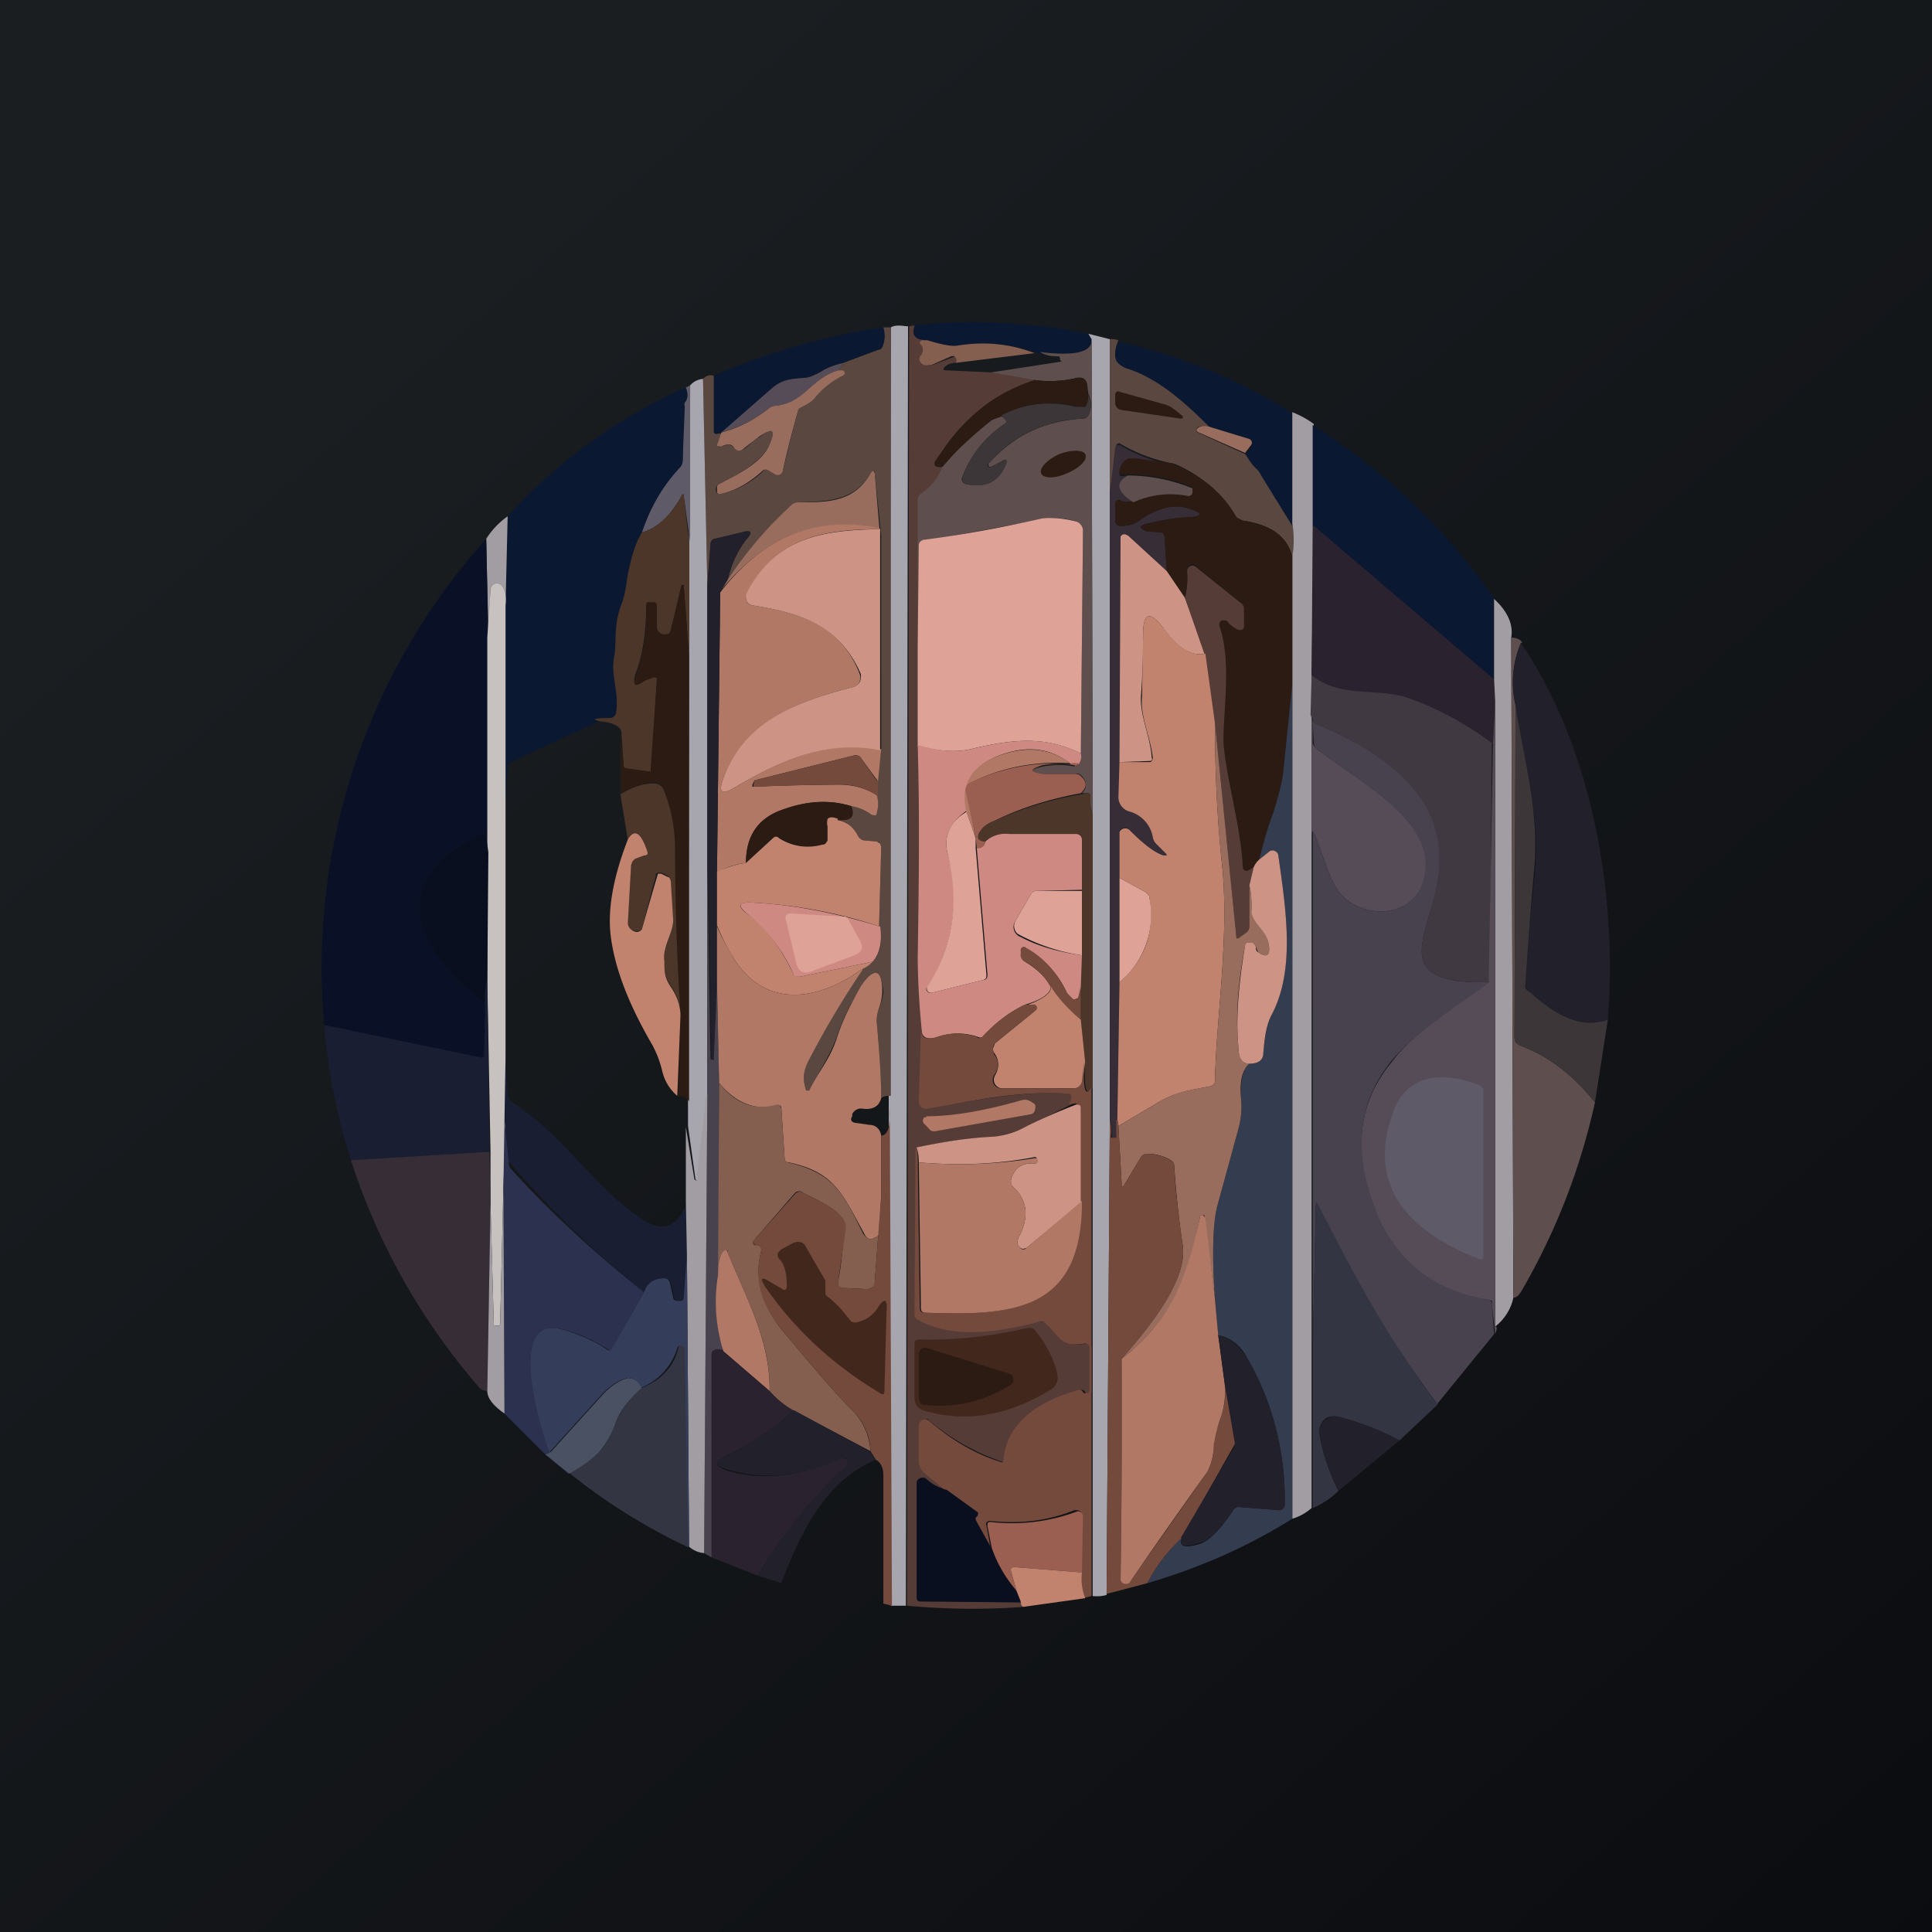 <!-- by TradingView --><svg width="18" height="18" viewBox="0 0 18 18" xmlns="http://www.w3.org/2000/svg"><path fill="url(#a)" d="M0 0h18v18H0z"/><path d="m10.14 3.11.03.05c0 .12-.15.16-.48.12.04.02.02.02-.05 0-.24-.08-.47-.1-.72-.06a.66.66 0 0 1-.28-.05c-.05 0-.09 0-.11-.03a.07.07 0 0 1-.02-.06v-.05a5.4 5.4 0 0 1 1.63.08Z" fill="#0B1832"/><path d="m8.46 3.04-.02 11.92H8.3l-.02-4.64v-.11l.02-7.16c.03-.02.08-.02.15-.01Z" fill="#A7A5AE"/><path d="m8.52 3.03-.01.05c0 .02 0 .04.02.06.02.02.06.03.11.03H8.6c-.02.01-.03.03-.01.05.02.03.02.06 0 .1a.05.05 0 0 0 0 .05c0 .02.02.02.03.03.02.01.04 0 .07 0a25.26 25.26 0 0 1 .21-.08.04.04 0 0 1 .02.03v.03c-.07 0-.1.02-.12.04-.02.02-.01.03.01.03l.43.02.41.07a1.63 1.63 0 0 0-.93.76c0 .03 0 .05.03.05h.03c-.03.1-.1.18-.19.25a.07.07 0 0 0-.03.06v2.29c.02.66.01 1.33 0 2 0 .11.01.34.04.66l-.02.65a.07.07 0 0 0 .04.06h.03c.44-.06.82-.16 1.32-.13.02 0 .04.01.03.04a.2.2 0 0 1-.02.06l-.4.2c-.1.05-.2.08-.3.1-.25.01-.49.05-.73.1v1.55c0 .03 0 .05.03.06.33.18.74.1 1.1.01l.07.01c.14.12.14.23.36.2.04 0 .06 0 .06.04v.4a.03.03 0 0 1-.03.03h-.02l-.01-.02c-.01-.02-.02-.02-.04-.02-.33.09-.67.28-.7.65 0 .02-.01.03-.03.02a2.08 2.08 0 0 1-.7-.4l-.03.01a.06.06 0 0 0-.03.06v.31c0 .05.02.1.06.13l.19.15a.43.43 0 0 1-.2-.1.05.05 0 0 0-.05-.01.05.05 0 0 0-.03.04v1.07c0 .03.01.04.03.04h.94c0 .03.01.05.03.05a6.52 6.52 0 0 1-1.1-.01l.02-11.92.06-.01Z" fill="#563C36"/><path d="M8.23 3.05c.02.06.02.11 0 .16 0 .03-.02.04-.05.05l-.32.12a.67.67 0 0 0-.19.07.63.63 0 0 1-.18.07c-.11.01-.19.01-.29.1l-.48.41-.03.01c-.02.01-.04 0-.04-.02V3.5a6.17 6.17 0 0 1 1.58-.45Z" fill="#0B1832"/><path d="M8.3 3.05v7.16c-.04 0-.06 0-.09.02 0-.23-.02-.46-.04-.69 0-.05 0-.1.02-.15a.5.5 0 0 0 .04-.15c-.02-.22-.09-.23-.2-.05-.1.14-.17.29-.23.46-.07.2-.18.34-.25.5l-.01.01h-.01a.02.02 0 0 1-.02 0c-.03-.1-.03-.17.02-.27.15-.29.32-.58.5-.86a.25.25 0 0 0 .1-.07c.07-.08.1-.19.06-.33l.02-.74-.01-.03a.05.05 0 0 0-.03-.02l-.12-.01a.08.08 0 0 1-.06-.05.27.27 0 0 0-.18-.14c.11 0 .16-.04.12-.13.07.01.13.04.2.08.02.01.03 0 .04-.02a.3.3 0 0 0 0-.15.34.34 0 0 0 0-.13l.04-.3v-2l-.06-.58c0-.03-.02-.03-.04 0-.15.26-.4.26-.67.27a.1.1 0 0 0-.06.03c-.23.2-.43.43-.6.69.04-.16.1-.28.17-.37.07-.07.05-.1-.04-.07l-.25.06c-.02 0-.04.02-.04.05l-.03.38-.04-1.92c.03-.03.06-.04.1-.03v.52c0 .02.02.03.04.02h.03l-.03.08c-.02.04 0 .05.03.04l.07-.02.06.03c.02.04.05.04.1 0 .06-.05.1-.09.13-.1.12-.1.15-.07.09.07-.08.17-.28.27-.47.37a.05.05 0 0 0-.03.05v.02c.01.02.03.03.05.02.14-.03.27-.1.38-.2.02-.03.04-.03.07-.01l.05.03a.05.05 0 0 0 .07-.02l.04-.16a9.65 9.65 0 0 1 .11-.43l.09-.05a.2.2 0 0 0 .06-.05.79.79 0 0 1 .27-.22v-.01a.03.03 0 0 0 0-.02l-.05-.01.05-.07.32-.12c.03 0 .04-.02.05-.05a.26.26 0 0 0 0-.16h.08Z" fill="#5A4840"/><path d="M10.34 3.16v7.27l-.03 4.43a.35.35 0 0 1-.13.01V7.58l-.01-4.42-.03-.05.2.05Z" fill="#A7A5AE"/><path d="M10.18 7.58a.26.26 0 0 1-.02-.14c0-.03 0-.04-.02-.05h-.06c.05-.05.05-.1 0-.16a.08.08 0 0 0-.08-.02h-.28c-.13-.02-.13-.04 0-.07a.84.84 0 0 1 .29 0l.04-.03c.02-.02.03-.05.02-.1l.02-2.07a.09.09 0 0 0-.06-.08.62.62 0 0 0-.32-.02l-1.1.2c-.03 0-.05.01-.05.04l-.01.94V4.66a.07.07 0 0 1 .03-.06c.1-.07.16-.15.2-.25.13-.15.27-.3.44-.42.03-.03.07-.03.1-.06l.04.03c.02.02.02.04 0 .05a1.02 1.02 0 0 0-.4.51.05.05 0 0 0 .04.05c.18.04.3-.02.37-.18.02-.05 0-.06-.04-.03l-.1.05a.02.02 0 0 1-.02-.03c.24-.27.53-.4.88-.42.02 0 .04-.01.05-.03a.22.22 0 0 0 0-.2l-.01-.08c-.01-.06-.04-.08-.1-.07-.12.03-.26.04-.39.02l-.41-.07.65-.1c.01 0 .02 0 0-.01l-.01-.04h-.02c-.06 0-.11-.01-.16-.04.33.04.49 0 .48-.12l.01 4.42Z" fill="#5E4F4E"/><path d="M10.42 3.17c-.03.07-.04.13-.02.18.01.03.05.06.12.08.3.1.53.32.76.55-.05-.02-.1-.01-.12 0-.02.02-.02.04 0 .05l.44.2.1.13c.02.02.04.03.05.06l.29.47c.02.07.02.17 0 .3-.05-.2-.2-.3-.46-.34a.07.07 0 0 1-.06-.03 1.23 1.23 0 0 0-.58-.5 1.53 1.53 0 0 1-.51-.19.03.03 0 0 0-.03.02v.01l-.06.43V3.16a.2.2 0 0 1 .08.01Z" fill="#5A4840"/><path d="M8.64 3.17c.13.04.23.06.28.05.25-.04.48-.02.72.07l-.73.09v-.03a.04.04 0 0 0-.02-.03.04.04 0 0 0-.03 0l-.18.08c-.03 0-.05.01-.07 0a.06.06 0 0 1-.03-.02.05.05 0 0 1 0-.07.08.08 0 0 0 0-.1c-.02-.01-.01-.03.01-.04h.05Z" fill="#845E4F"/><path d="M12.04 3.84V4.9l-.29-.47a.22.22 0 0 0-.04-.06.35.35 0 0 1-.1-.14.23.23 0 0 0 .05-.08c0-.02 0-.04-.02-.05l-.36-.11c-.23-.23-.47-.45-.76-.55-.07-.02-.1-.05-.12-.08-.02-.05-.01-.1.02-.18.6.14 1.13.36 1.62.67Z" fill="#0B1832"/><path d="m7.86 3.38-.05.07c-.26.08-.3.3-.58.33a.11.11 0 0 0-.06.02c-.14.11-.3.19-.45.23l.48-.42c.1-.08.18-.08.3-.09.03 0 .09-.02.17-.07a.67.67 0 0 1 .2-.07Z" fill="#564C57"/><path d="M7.8 3.45h.05a.03.03 0 0 1 .02.03.03.03 0 0 1-.02.02.79.79 0 0 0-.26.21.2.2 0 0 1-.06.05l-.09.05a9.65 9.65 0 0 0-.15.59.05.05 0 0 1-.07.02l-.05-.03c-.03-.02-.05-.02-.07 0-.11.1-.24.18-.38.21-.02.01-.04 0-.04-.02v-.02c0-.03 0-.04.02-.05.19-.1.4-.2.47-.37.06-.14.03-.16-.1-.07l-.13.1c-.04.04-.07.04-.1 0a.07.07 0 0 0-.05-.03.2.2 0 0 0-.07.02c-.04 0-.05 0-.03-.04l.03-.09c.16-.04.31-.12.45-.23a.11.11 0 0 1 .06-.02c.27-.03.32-.25.58-.33Z" fill="#996D5D"/><path d="M10.14 3.68c0 .05 0 .09-.03.1-.02.02-.05.02-.1 0a.97.97 0 0 0-.68.1c-.04.02-.08.02-.11.05-.16.13-.31.27-.45.42h-.03c-.03 0-.04-.02-.03-.05l.02-.03c.24-.34.46-.58.91-.73.13.02.27.01.4-.02.05 0 .08.01.09.07v.09Z" fill="#2C1B12"/><path d="m6.55 3.53.04 1.92v4.76l-.08.78H6.5V11l-.02-.01-.07-.5v-.23l.01-4.14V5.05l.01-1.46a.18.18 0 0 1 .12-.06Z" fill="#A7A5AE"/><path d="M6.43 3.6v1.45l-.06-.43c0-.02-.01-.02-.02 0-.1.18-.22.3-.37.34.08-.24.2-.44.35-.6a.1.1 0 0 0 .03-.06l.01-.5c0-.03 0-.04.02-.06.02-.04.02-.08 0-.13l.04-.02Z" fill="#5E5A68"/><path d="M6.38 3.61c.03.05.03.1 0 .13a.1.1 0 0 0 0 .05l-.02.5a.1.1 0 0 1-.03.07c-.15.16-.27.36-.35.6-.07.12-.11.27-.14.45a.92.92 0 0 1-.05.23c-.08.2-.04.35-.07.49-.03.16.05.32.02.51a.06.06 0 0 1-.06.05c-.14 0-.18.01-.1.03l-.82.38a.06.06 0 0 0-.03.05l-.02.32V5.64l.02-.83c.45-.5 1-.9 1.65-1.2Z" fill="#0B1832"/><path d="M10.86 3.77c.06.02.1.06.15.1a.01.01 0 0 1-.01.03l-.55-.08a.07.07 0 0 1-.05-.03.08.08 0 0 1-.01-.05v-.07c.01-.02.02-.03.04-.02l.43.12Z" fill="#2C1B12"/><path d="M9.33 3.87a.97.97 0 0 1 .69-.08h.09c.02-.02.03-.06.03-.11.03.07.03.13 0 .19a.06.06 0 0 1-.05.03 1.2 1.2 0 0 0-.89.43.02.02 0 0 0 .03.02l.1-.05c.05-.03.06-.02.04.03-.06.16-.19.22-.37.18a.05.05 0 0 1-.03-.07c.07-.2.2-.36.39-.49.02-.01.02-.03 0-.05l-.03-.03Z" fill="#3C3639"/><path d="M12.04 3.84c.1.04.16.08.2.11v.94l-.02 1.4v7.76a.48.48 0 0 1-.18.1V5.18a.86.86 0 0 0 0-.3V3.85Z" fill="#A19DA2"/><path d="M13.92 5.58v.75L12.23 4.9v-.94c.7.44 1.25.98 1.7 1.63Z" fill="#0B1832"/><path d="m11.28 3.98.36.11c.02.01.03.03.02.05l-.06.08-.43-.19c-.03-.01-.03-.03 0-.05.02-.01.06-.02.11 0Z" fill="#996D5D"/><path d="m10.94 4.33-.36-.05a.13.13 0 0 0-.11.04.14.14 0 0 0-.04.1c0 .02.02.02.08.01-.12.06-.1.14.05.25a.17.17 0 0 1-.12 0c-.03-.02-.05-.01-.05.03v.14a.05.05 0 0 0 .06.05c.07 0 .12-.02.15-.04.18-.13.34-.17.48-.12.13.04.13.07 0 .08-.1 0-.23.02-.4.06-.07.02-.07.04 0 .07l.13.01.03.01.01.03.02.32-.36-.33a.04.04 0 0 0-.07.03V7.1l-.01.33a.14.14 0 0 0 .1.13.3.3 0 0 1 .21.24c0 .03.01.04.03.06l.09.09c.02.02.01.02-.02.02-.1-.03-.23-.15-.31-.23a.06.06 0 0 0-.1 0v1.41l-.02 1.28-.01.16c0 .02-.01.02-.02.02h-.02v-.02c0-.05 0-.1-.02-.16V4.6l.05-.43a.03.03 0 0 1 .02-.02.03.03 0 0 1 .03 0c.15.09.32.15.5.19Z" fill="#362D37"/><path d="M9.94 4.41c.12-.05.2-.13.17-.18-.02-.04-.13-.04-.24 0-.11.05-.19.13-.17.18.02.05.13.05.24 0ZM10.94 4.33c.26.1.46.27.58.49l.06.03c.26.04.41.15.46.33v1.19l-.08.78c-.01.13-.05.27-.1.43a4 4 0 0 0-.13.43.2.2 0 0 0-.05.07.14.14 0 0 1-.05.04.03.03 0 0 1-.05-.03c-.02-.4-.15-.81-.18-1.17-.01-.26.07-.76-.04-1.09 0-.02 0-.03.02-.05h.03c.02 0 .03.01.05.03.04.04.07.06.09.06.02 0 .04 0 .04-.04v-.15a.09.09 0 0 0-.04-.07l-.4-.33a.05.05 0 0 0-.09.04c0 .08 0 .16-.02.25l-.17-.25-.02-.32a.04.04 0 0 0-.04-.04l-.12-.01c-.08-.03-.08-.05 0-.07.16-.04.29-.06.38-.06.14-.01.14-.04.01-.08-.14-.05-.3-.01-.48.12a.34.34 0 0 1-.15.04.05.05 0 0 1-.05-.03l-.01-.02V4.7c0-.04.02-.05.05-.04.04.02.08.02.12 0a.82.82 0 0 1 .52-.05.04.04 0 0 0 .03-.02v-.05l-.02-.01a1.6 1.6 0 0 0-.66-.11.14.14 0 0 1 .09-.15h.06l.36.05Z" fill="#2C1B12"/><path d="M8.2 5v-.07c-.59-.13-1.08.07-1.5.59l.08-.12c.17-.26.37-.49.6-.7a.1.1 0 0 1 .06-.02c.27 0 .52 0 .67-.27.02-.03.03-.03.04 0L8.2 5Z" fill="#996D5D"/><path d="M10.56 4.68c-.16-.1-.17-.19-.05-.25a1.6 1.6 0 0 1 .6.12v.04a.04.04 0 0 1-.05.03.82.82 0 0 0-.5.06Z" fill="#5E4F4E"/><path d="M6.42 5.05v1.07l-.05-.67h-.02l-.1.42c0 .03-.02.04-.05.04h-.03c-.04-.02-.05-.04-.05-.07v-.2c0-.01-.01-.02-.03-.02h-.04c-.02 0-.03 0-.03.03 0 .23-.03.45-.1.63-.03.1 0 .13.09.06l.08-.03c.02 0 .03 0 .03.02l-.05.85-.01.01-.22-.03c-.02 0-.03-.01-.03-.03l-.02-.3c0-.06-.08-.1-.2-.11-.09-.02-.05-.03.1-.03a.06.06 0 0 0 .05-.05c.03-.19-.05-.35-.02-.51.03-.14-.01-.29.07-.5a.92.92 0 0 0 .05-.22c.03-.18.07-.33.14-.45.15-.04.27-.16.37-.34 0-.02.02-.02.02 0l.05.43Z" fill="#4B3629"/><path d="m4.73 4.8-.02.84c0-.1-.01-.16-.04-.19a.06.06 0 0 0-.1.04l-.02.45-.02-.92a.75.75 0 0 1 .2-.21Z" fill="#A19DA2"/><path d="M10.07 7.02c-.34-.17-.65-.13-1.03-.04-.13.03-.29.02-.49-.03v-.93l.01-.94c0-.03.02-.04.04-.05.39-.05.76-.12 1.11-.2.1-.01.21 0 .32.03a.09.09 0 0 1 .06.08l-.02 2.08Z" fill="#DEA297"/><path d="M8.2 4.93c-.57 0-1 .1-1.24.61a.07.07 0 0 0 0 .07.07.07 0 0 0 .05.03c.44.07.82.18 1 .64a.1.1 0 0 1-.02.1.09.09 0 0 1-.04.02c-.53.14-1 .31-1.21.85-.05.13-.02.16.1.09.42-.25.85-.45 1.37-.36l-.03.3-.16-.22a.06.06 0 0 0-.07-.02l-.92.23-.02.04v.02a22.15 22.15 0 0 1 .8-.02c.15 0 .27.04.36.1a.3.3 0 0 1 0 .16c0 .03-.02.03-.05.02a.45.45 0 0 0-.19-.08c-.2-.06-.4-.05-.63.03-.24.08-.35.25-.35.5a.66.66 0 0 0-.27.09l.03-2.61c.4-.52.9-.72 1.48-.6Z" fill="#B17865"/><path d="m12.23 4.89 1.69 1.44.01.2-.02.4c-.28-.21-.56-.35-.83-.43-.31-.09-.59 0-.86-.21l.01-1.4Z" fill="#2A222E"/><path d="M8.2 4.93v2.06c-.5-.1-.94.1-1.36.35-.12.07-.15.04-.1-.09.2-.54.68-.71 1.21-.85a.09.09 0 0 0 .07-.09.1.1 0 0 0 0-.03c-.2-.46-.57-.57-1.01-.64a.07.07 0 0 1-.06-.07v-.03c.26-.52.68-.6 1.24-.61Z" fill="#CD9486"/><path d="m6.78 5.4-.07.12-.03 2.6v1.04l-.02.71-.01.01h-.02v-.01l-.04-1.75V5.45l.03-.38c0-.03.02-.04.04-.05l.25-.06c.1-.02.1 0 .04.07a.95.95 0 0 0-.17.37Z" fill="#21202B"/><path d="m10.87 5.32.17.25.19.52c-.18.04-.32-.14-.4-.25-.12-.15-.18-.13-.18.07 0 .12 0 .31-.02.58-.01.18.09.38.1.57.01.02 0 .03-.02.03l-.28.01.01-2.08V5a.04.04 0 0 1 .05-.02l.02.01.36.33Z" fill="#CD9486"/><path d="m4.53 5.02.02.92v2l-.02-.14c0-.03-.02-.04-.04-.03-.92.41-.63 1.09.03 1.58v.48c-.01.02-.02.03-.05.03l-1.45-.31a5.98 5.98 0 0 1 1.51-4.53Z" fill="#0A1127"/><path d="m11.68 8.08-.04.17v.37a.09.09 0 0 1-.03.07l-.07.05h-.01a.02.02 0 0 1-.01 0l-.2-2-.1-.65-.18-.52a.75.75 0 0 0 .02-.25.05.05 0 0 1 .08-.04l.41.33c.03.02.04.04.04.07v.15c0 .03-.01.04-.04.04-.02 0-.05-.02-.1-.06-.01-.02-.02-.03-.04-.03h-.03c-.02.02-.02.03-.02.05.12.33.03.83.04 1.1.03.35.16.76.18 1.16a.03.03 0 0 0 .02.02.03.03 0 0 0 .03 0l.05-.03Z" fill="#563C36"/><path d="M4.71 5.64v4.8l-.02.63-.03 1.26c0 .01 0 .02-.02.02h-.02c-.02 0-.02 0-.02-.02l-.03-1.1v-.5l-.03-1.6V5.94l.03-.45a.06.06 0 0 1 .1-.04c.03.03.05.1.04.19Z" fill="#C7C1C0"/><path d="M6.42 6.12v4.14c-.03-.04-.07-.05-.1-.05l.02-.75c-.03-.5-.05-1-.05-1.5 0-.24-.03-.41-.11-.61a.1.1 0 0 0-.1-.06c-.1.01-.2.05-.3.1v-.56l.03.3c0 .02.01.03.03.03l.22.03.06-.86c0-.02 0-.03-.03-.02a.32.32 0 0 0-.08.03c-.1.07-.12.05-.08-.06.06-.18.1-.4.09-.63 0-.03 0-.04.03-.04h.04c.02 0 .03.02.03.03v.2c0 .03.01.05.05.07h.03c.03 0 .04-.01.05-.04l.1-.42h.02l.05.67Z" fill="#2C1B12"/><path d="m14.08 5.94.02 6.15c-.02.1-.08.2-.17.27V6.53l-.01-.2v-.75c.13.12.18.24.16.36Z" fill="#A19DA2"/><path d="m11.23 6.09.09.65c0 .46.02.9.07 1.36.06.67-.06 1.4-.07 1.97 0 .02-.01.04-.04.05-.2.04-.33.05-.52.17l-.34.2-.01-.06.02-1.28c.23-.2.33-.45.28-.78a.07.07 0 0 0-.04-.06l-.24-.13V7.75a.06.06 0 0 1 .1-.01c.08.08.21.2.31.23.03 0 .04 0 .02-.02l-.09-.09a.11.11 0 0 1-.03-.06.3.3 0 0 0-.22-.24.14.14 0 0 1-.1-.13l.01-.33h.28c.02 0 .03-.02.03-.04-.02-.19-.12-.39-.1-.57l.01-.58c0-.2.06-.22.18-.07.08.1.22.29.4.25Z" fill="#C1826E"/><path d="M14.17 5.99a.94.94 0 0 0-.05.58l-.01 3.1.01.04.04.03c.27.1.5.28.7.53a6.1 6.1 0 0 1-.68 1.75c-.03.05-.05.07-.08.07l-.02-6.15c.06 0 .1.03.1.05Z" fill="#5E4F4E"/><path d="M14.17 5.99c.67.99.9 2.35.81 3.51-.28.1-.54-.08-.73-.26a.14.14 0 0 1-.05-.11l.1-1c.05-.56-.1-1.03-.18-1.56a.94.94 0 0 1 .05-.58Z" fill="#21202B"/><path d="m13.9 6.93-.02 2.22c-.98.03-.55-.45-.48-.97.1-.77-.54-1.19-1.17-1.45 0-.03 0-.05-.02-.07l.01-.37c.27.21.55.12.86.2.27.09.55.23.83.44Z" fill="#413942"/><path d="M12.04 6.37v7.78c-.4.25-.84.45-1.35.6.08-.16.19-.3.32-.42-.03.08.03.1.18.05.08-.03.18-.13.3-.31a.06.06 0 0 1 .05-.03l.37.03h.02a.06.06 0 0 0 .04-.06c0-.47-.1-.92-.34-1.34-.07-.14-.17-.21-.28-.23l-.03-.33c-.03-.42-.02-.71.02-.87l.2-.73a.8.8 0 0 0 .02-.3c0-.15.02-.25.08-.3.08 0 .13-.03.13-.1.01-.1.02-.25.08-.36.22-.42.13-.99.06-1.48a.05.05 0 0 0-.03-.04.05.05 0 0 0-.05 0l-.1.08c.04-.15.08-.3.13-.43.05-.16.09-.3.1-.43l.08-.78Z" fill="#343D4F"/><path d="M13.93 12.36c.02 0 .02.02 0 .07l-.03-.28v-.03l-.03-.01a1.3 1.3 0 0 1-1.1-.94c-.16-.5-.1-.92.2-1.28.2-.27.6-.52.9-.74l.04-2.22.02-.4v5.83Z" fill="#564C57"/><path d="m14.98 9.5-.12.77c-.2-.25-.43-.43-.7-.53a.08.08 0 0 1-.05-.08l.01-3.09c.08.53.23 1 .17 1.57a44.7 44.7 0 0 0-.08 1.05c0 .02.02.04.04.05.2.18.45.36.73.26Z" fill="#3C3639"/><path d="m12.21 6.66.02.07v.19c0 .02.02.04.04.06.47.35 1.14.7 1 1.22-.1.33-.52.38-.76.15-.11-.1-.18-.37-.25-.55-.03-.07-.04-.07-.04 0V9 6.66Z" fill="#564C57"/><path d="M13.88 9.15c-.3.22-.7.47-.92.74-.29.36-.35.79-.18 1.28.17.53.54.85 1.09.94a.04.04 0 0 1 .03.04l.02.28-.53.65a11.48 11.48 0 0 1-1.13-1.86l-.03 1.36V7.8c0-.07 0-.07.03 0 .07.18.14.45.25.55.24.23.66.18.75-.15.15-.51-.52-.87-.99-1.22a.08.08 0 0 1-.03-.06l-.01-.19c.63.26 1.28.68 1.17 1.45-.07.52-.5 1 .48.97Z" fill="#48424F"/><path d="M11.64 8.25c.02.07.02.15.02.22 0 .14.14.19.16.33.02.1-.02.13-.1.07l-.02-.05a.06.06 0 0 0-.05-.04h-.01c-.03 0-.04.01-.04.03-.07.37-.09.69-.06.96 0 .1.04.14.1.14-.06.05-.09.15-.08.3a.8.8 0 0 1-.02.3l-.2.73c-.04.16-.05.45-.02.87a156.74 156.74 0 0 1-.1-.79c-.03 0-.04 0-.04.02-.12.58-.26.95-.73 1.32.26-.3.61-.73.57-1.05a9.18 9.18 0 0 1-.08-.75.06.06 0 0 0-.03-.05.42.42 0 0 0-.23-.06.07.07 0 0 0-.05.03l-.15.25c-.02.04-.03.03-.03 0l-.03-.54.34-.2c.19-.12.31-.13.52-.17.03-.01.04-.03.04-.05.01-.57.13-1.3.07-1.97-.05-.45-.07-.9-.07-1.36l.2 2a.02.02 0 0 0 .02 0l.07-.05a.08.08 0 0 0 .03-.07v-.37Z" fill="#996D5D"/><path d="M10.07 7.02c.01.04 0 .07-.02.1-.03-.01-.05-.01-.07 0-.2-.16-.43-.18-.7-.07-.23.1-.32.27-.27.5-.17.12-.22.25-.18.41a1.5 1.5 0 0 1-.2 1.25.04.04 0 0 0 .05.04l.48-.12c.03 0 .04-.02.04-.05L9.1 7.9c.04 0 .07-.01.08-.06a.28.28 0 0 1 .21-.08c.21.02.42 0 .63 0a.07.07 0 0 1 .06.05v.48l-.42.01a.06.06 0 0 0-.06.04l-.14.24a.1.1 0 0 0 .05.15c.17.09.36.14.57.17v.28l-.03.1c0 .02-.02.03-.05.03-.02 0-.04-.03-.06-.06a.88.88 0 0 0-.4-.42.03.03 0 0 0-.02.03v.02a.07.07 0 0 0 .03.08c.1.06.19.14.24.23 0 .06-.07.12-.24.17a1.2 1.2 0 0 0-.39.3.05.05 0 0 1-.05 0 .57.57 0 0 0-.37 0c-.09.03-.14.01-.15-.04a7.56 7.56 0 0 1-.04-.68c.01-.66.02-1.33 0-2 .2.06.36.07.49.04.38-.09.7-.13 1.03.04Z" fill="#CE8A82"/><path d="M9.98 7.11c-.34-.02-.65.04-.93.18a.08.08 0 0 0-.04.09l.08.43L9 7.55c-.05-.23.04-.4.28-.5.26-.1.49-.09.69.06Z" fill="#B17865"/><path d="M8.18 7.29v.13a.59.59 0 0 0-.36-.11 22.15 22.15 0 0 0-.8.02v-.02l.01-.04.92-.23c.03-.01.06 0 .07.02l.16.23Z" fill="#744A3D"/><path d="M9.98 7.11h.07c-.01.02-.03.03-.04.02a.84.84 0 0 0-.3 0c-.12.04-.12.06.01.08H10a.09.09 0 0 1 .07.02c.06.06.06.1 0 .16-.27.05-.55.13-.81.26a.29.29 0 0 0-.1.06c-.07.08-.06.12.02.13-.01.05-.04.07-.08.06l-.01-.1L9 7.39a.08.08 0 0 1 .04-.1c.28-.13.6-.2.93-.17Z" fill="#9A5F50"/><path d="M6.34 9.46c0-.1-.03-.18-.08-.26-.07-.1-.07-.15-.07-.26-.01-.14.1-.28.08-.4a1.85 1.85 0 0 1-.02-.33c0-.02-.01-.04-.03-.05l-.06-.03h-.03l-.02.01v.02a37.35 37.35 0 0 0-.13.5c-.03.02-.06.02-.1 0a.08.08 0 0 1-.03-.08l.03-.53.01-.03a.1.1 0 0 1 .03-.03.16.16 0 0 1 .08-.02c.03 0 .04 0 .03-.04-.06-.18-.12-.22-.18-.1l-.07-.43c.1-.06.2-.1.3-.1a.1.1 0 0 1 .1.05c.08.2.11.37.11.6 0 .51.02 1.01.05 1.51ZM10.18 7.58v2.55c-.06.1-.08.02-.07-.24l-.04-.39v-.32l.01-.28V7.84a.07.07 0 0 0-.01-.05.07.07 0 0 0-.05-.02H9.4a.28.28 0 0 0-.22.07c-.08 0-.09-.05-.02-.13a.29.29 0 0 1 .1-.06 3.23 3.23 0 0 1 .88-.26c.02 0 .02.02.02.05 0 .06 0 .1.02.14Z" fill="#4B3629"/><path d="M7.93 7.51c.04.1 0 .14-.12.13-.05-.02-.08-.02-.1 0 0 0-.01.03 0 .07v.12c0 .02-.02.03-.04.04a.5.5 0 0 1-.41-.07H7.2l-.25.24c0-.25.11-.42.35-.5.22-.08.43-.09.63-.03Z" fill="#2C1B12"/><path d="m4.55 7.94-.01 1.19a.54.54 0 0 0-.02.22c-.66-.49-.95-1.17-.03-1.58.02 0 .03 0 .04.03l.02.14Z" fill="#0A0F1F"/><path d="m9 7.55.09.26v.09l.1 1.18c0 .03 0 .04-.03.05l-.48.12a.04.04 0 0 1-.04-.06c.24-.37.3-.78.19-1.23-.04-.16.01-.3.18-.4Z" fill="#DEA297"/><path d="M7.8 7.64c.1.02.15.07.19.14a.08.08 0 0 0 .06.05l.12.01.03.02.01.03-.02.74a4.5 4.5 0 0 0-1.17-.22c-.14-.01-.16.03-.05.11.16.12.3.3.42.55.01.02.03.03.06.03l.68-.14a.25.25 0 0 1-.1.07c-.4.29-.9.38-1.2-.11a2 2 0 0 1-.15-.3v-.5c.1-.04.18-.07.27-.08l.25-.23c.02-.02.04-.02.06 0 .11.07.25.1.4.06.03 0 .04-.02.05-.04V7.7c-.01-.04 0-.06 0-.07.02-.02.05-.02.1 0ZM6.34 9.46l-.03.75a.43.43 0 0 1-.14-.23 1 1 0 0 0-.09-.24c-.21-.36-.35-.7-.39-1.02-.03-.24.02-.54.16-.9.06-.1.12-.07.18.11.01.03 0 .04-.03.04L5.92 8a.1.1 0 0 0-.03.03l-.01.03-.03.53a.08.08 0 0 0 .03.07c.04.03.07.03.1 0a37.74 37.74 0 0 1 .15-.52h.03l.06.03c.02 0 .03.03.03.05l.02.32c.02.13-.1.27-.08.41 0 .11 0 .16.07.26.05.08.08.16.08.26Z" fill="#C1826E"/><path d="M11.64 9.91c-.06 0-.1-.04-.1-.14-.03-.27 0-.6.06-.96 0-.02.01-.03.04-.03h.01c.03 0 .04.02.05.04 0 .03.01.05.02.05.08.06.12.03.1-.07-.02-.14-.17-.2-.16-.33 0-.07 0-.15-.02-.22l.04-.17a.2.2 0 0 1 .05-.07l.1-.08a.05.05 0 0 1 .05 0 .05.05 0 0 1 .03.04c.07.5.16 1.06-.06 1.48-.06.11-.07.25-.08.36 0 .07-.05.1-.13.1Z" fill="#CD9486"/><path d="m6.68 9.16.02.93v1.79c-.05.25-.03.49.04.7a.1.1 0 0 0-.07 0c-.02 0-.04.01-.04.04v1.89l-.07-.04.03-4.26V8.12l.03 1.75h.01l.02.01.03-.72Z" fill="#48424F"/><path d="m10.43 8.18.24.13c.03.02.04.04.04.06a.81.81 0 0 1-.28.78v-.97ZM10.08 8.9a1.8 1.8 0 0 1-.6-.2.1.1 0 0 1-.02-.12l.14-.24a.06.06 0 0 1 .06-.04h.42v.6Z" fill="#DEA297"/><path d="M8.2 8.63c.02.14 0 .25-.07.33l-.68.14c-.03 0-.05 0-.06-.03a1.52 1.52 0 0 0-.42-.55c-.1-.08-.1-.12.05-.11.39.02.78.1 1.17.22Z" fill="#CE8A82"/><path d="M8.01 8.76c.04.07.02.11-.05.14l-.4.15c-.07.03-.12 0-.14-.07l-.1-.42a.04.04 0 0 1 .04-.05l.5.03c.01 0 .03 0 .04.02l.11.2Z" fill="#DEA297"/><path d="M8.04 9.03c-.19.28-.36.57-.51.86-.05.1-.05.17-.02.27h.03c.08-.17.2-.3.26-.5.06-.18.14-.33.22-.47.12-.18.2-.17.2.05a.5.5 0 0 1-.03.15.35.35 0 0 0-.02.15c.02.23.04.46.04.69-.02.08-.08.11-.17.1a.09.09 0 0 0-.1.05v.02c-.02.03-.01.05.02.06l.14.02c.06 0 .1.04.11.1v.56l-.02.34c0 .03-.01.04-.04.05-.04.03-.08.01-.1-.04-.2-.36-.27-.57-.7-.66-.03 0-.04-.02-.04-.04l-.03-.46c0-.03-.02-.04-.04-.03-.2.05-.38-.02-.54-.21l-.02-.93v-.53c.04.1.1.2.15.29.3.49.8.4 1.2.11Z" fill="#B17865"/><path d="M10.07 9.18v.32c-.12-.1-.22-.2-.28-.3a.58.58 0 0 0-.24-.24.07.07 0 0 1-.04-.08v-.02a.03.03 0 0 1 .05-.03c.18.1.3.25.38.42l.06.06c.03 0 .04 0 .05-.03l.02-.1Z" fill="#744A3D"/><path d="m4.54 9.13.02 1.6-1.29.08a5.84 5.84 0 0 1-.25-1.26l1.45.3c.03.01.04 0 .04-.02l.01-.48c0-.08 0-.16.02-.22Z" fill="#191E33"/><path d="m10.07 9.5.04.39-.02.18a.08.08 0 0 1-.08.07h-.67a.08.08 0 0 1-.07-.12c.04-.07.04-.14 0-.2a.08.08 0 0 1-.02-.05l.02-.05.37-.3a.03.03 0 0 0-.02-.05h-.07c.17-.06.25-.12.24-.18.06.1.16.21.28.31Z" fill="#C1826E"/><path d="M9.55 9.36h.07a.03.03 0 0 1 .02.06l-.37.3a.08.08 0 0 0-.02.05l.01.05c.05.06.05.13 0 .2a.08.08 0 0 0 .08.12H10a.08.08 0 0 0 .08-.07l.02-.18c-.01.26.01.34.07.24v4.74l-.08.02a.53.53 0 0 1-.02-.24l.01-.52a.05.05 0 0 0-.05-.06h-.02c-.25.1-.5.13-.79.1-.02 0-.04.02-.03.04l.04.22-.15-.27v-.02l.01-.02h.01a.02.02 0 0 0 0-.02l-.3-.22-.18-.15a.15.15 0 0 1-.06-.13v-.31a.06.06 0 0 1 .1-.05c.22.19.44.31.66.38.02.01.03 0 .03-.02.03-.37.37-.56.7-.65.02 0 .03 0 .04.02l.01.01h.03a.03.03 0 0 0 .02-.02v-.4c0-.03-.02-.05-.06-.04-.22.03-.22-.08-.36-.2a.07.07 0 0 0-.07 0c-.36.09-.77.16-1.1-.02a.06.06 0 0 1-.04-.06l.01-1.55c.02.06.02.1.02.14l.02 1.36c0 .02.01.04.04.04.81.03 1.47-.01 1.46-1.04v-.86c0-.03-.02-.04-.05-.05l-.06.01a.2.2 0 0 0 .02-.06c0-.03 0-.04-.03-.04-.5-.03-.88.07-1.32.14a.07.07 0 0 1-.05-.02.07.07 0 0 1-.02-.05l.02-.64c.01.05.06.07.15.04a.57.57 0 0 1 .37 0c.02.02.04.01.05 0 .12-.13.25-.23.4-.3Z" fill="#744A3D"/><path d="M13.82 10.14v1.57c0 .02-.02.03-.04.02-.64-.25-1.06-.67-.8-1.37.13-.37.5-.38.82-.24l.02.02Z" fill="#5E5A68"/><path d="M6.4 11.2v.5l-.02.4c0 .01 0 .02-.03.02h-.02c-.03 0-.04-.01-.05-.04l-.03-.13a.05.05 0 0 0-.05-.04c-.1 0-.16.04-.2.13a9.38 9.38 0 0 1-1.26-1.22l-.04-.38.01-.6.02.36c0 .03.02.05.04.07.48.3.76.8 1.23 1.1.18.11.31.06.4-.16Z" fill="#191E33"/><path d="m8.21 11.14-.06.8c0 .02 0 .04-.02.05a.08.08 0 0 1-.06.02L7.86 12c-.05 0-.06-.03-.05-.07.03-.15.04-.3.06-.48.03-.16-.27-.27-.39-.34a.06.06 0 0 0-.07 0l-.38.44c-.02.02-.02.03 0 .05h.04c.02.02.03.03.02.06-.06.24 0 .47.17.7.29.35.52.62.7.8.09.1.14.22.15.36l-.72-.38a.85.85 0 0 1-.22-.18c.01-.47-.22-.87-.39-1.29 0-.03-.02-.03-.04 0-.04.03-.05.1-.05.2l.01-1.78c.16.2.34.26.54.2.02 0 .03.01.04.04l.03.46c0 .02.01.03.03.04.44.1.52.3.7.66.03.05.07.07.11.04a.06.06 0 0 0 .04-.05l.02-.34Z" fill="#845E4F"/><path d="m6.59 10.2-.03 4.27a.24.24 0 0 1-.14-.06L6.4 11.7l-.01-.5v-.7l.08.49.02.01v-.01l.09-.78Z" fill="#A19DA2"/><path d="M8.63 10.4c.25 0 .54-.05.89-.15.04-.01.07 0 .11.03.02.01.02.03.01.07a.05.05 0 0 1-.03.03l-.9.16c-.02 0-.04 0-.06-.03l-.04-.04a.04.04 0 0 1-.01-.04l.01-.02h.02Z" fill="#B17865"/><path d="m10.08 11.2-.52.43h-.01a.04.04 0 0 1-.05-.01.17.17 0 0 1-.02-.03c0-.02 0-.05.02-.08.09-.18.07-.34-.07-.46a.06.06 0 0 1-.01-.06c.03-.11.1-.16.23-.15l.01-.01v-.02c0-.02 0-.03-.02-.03-.36.07-.72.08-1.08.05 0-.03 0-.08-.02-.14.24-.05.48-.09.72-.1a.79.79 0 0 0 .31-.1 5.7 5.7 0 0 1 .46-.2c.03 0 .04.01.04.04v.86Z" fill="#CD9486"/><path d="m8.31 14.96-.08-.02v-1.2c0-.07-.03-.12-.07-.14l-.05-.08a.54.54 0 0 0-.15-.36c-.18-.18-.41-.45-.7-.8-.18-.23-.23-.46-.17-.7.01-.03 0-.04-.02-.05l-.03-.01c-.03-.02-.03-.03-.01-.05l.38-.43a.06.06 0 0 1 .07-.01c.12.07.42.18.4.34l-.07.48c-.01.04 0 .06.05.07l.21.01c.02 0 .04 0 .06-.02a.08.08 0 0 0 .02-.05l.06-.8v-.56c.06 0 .09-.09.08-.26l.02 4.64Z" fill="#744A3D"/><path d="m6 12.04-.29.52c-.01.02-.03.03-.05.01a1.43 1.43 0 0 0-.4-.18c-.54-.16-.22.9-.13 1.14l-.05.02-.38-.38-.01-2.1.01-.63.04.38c0 .03 0 .05.02.07.38.42.8.8 1.24 1.15Z" fill="#2B314E"/><path d="M10.34 10.43c.01.05.02.1.01.16v.01h.05v-.17c.02.02.02.04.02.06l.03.53c0 .04.01.05.03.01l.15-.25a.07.07 0 0 1 .05-.03c.06 0 .14.01.23.06.02.01.03.03.03.05.01.22.04.47.08.75.04.32-.3.75-.57 1.05a104.86 104.86 0 0 1-.01 2.06.07.07 0 0 0 .1 0l.71-1.01a.6.6 0 0 0 .06-.26c0-.07.03-.15.07-.26a.7.7 0 0 0 .03-.3l.1.53a.1.1 0 0 1-.02.06l-.48.85c-.13.12-.24.26-.32.42l-.38.1.03-4.42Z" fill="#744A3D"/><path d="m4.56 10.73.01.5-.03 1.73a.11.11 0 0 1-.09-.05 6.08 6.08 0 0 1-1.18-2.1l1.3-.08Z" fill="#362D37"/><path d="M10.08 11.2c0 1.02-.65 1.06-1.46 1.03-.03 0-.04-.02-.04-.04l-.02-1.36c.36.03.72.02 1.08-.04.02 0 .03 0 .03.02v.02l-.02.01c-.13-.01-.2.04-.23.15l.01.06c.14.12.16.28.07.46-.02.03-.02.06-.02.08l.02.03a.04.04 0 0 0 .03.02.04.04 0 0 0 .03-.01l.52-.44Z" fill="#B17865"/><path d="m4.69 11.07.01 2.1c-.1-.07-.16-.14-.16-.21l.03-1.74.03 1.1c0 .02 0 .03.02.03h.02c.01 0 .02 0 .02-.02l.03-1.26Z" fill="#A19DA2"/><path d="m13.4 13.08-.36.34c-.17-.09-.35-.16-.53-.21-.06-.02-.12-.02-.15 0-.06.04-.08.1-.06.19.03.15.08.31.17.49a.76.76 0 0 1-.24.16v-1.47l.03-1.36c0-.03 0-.03.02 0 .33.65.66 1.27 1.11 1.86Z" fill="#343542"/><path d="m11.32 12.11.03.33.06.45c.01.1 0 .2-.03.3-.04.1-.06.2-.07.26a.6.6 0 0 1-.06.26 64.57 64.57 0 0 0-.73 1.04.07.07 0 0 1-.06 0 .07.07 0 0 1-.02-.03 104.86 104.86 0 0 0 .01-2.06c.47-.37.6-.74.73-1.32 0-.02.01-.02.03-.02l.02.03.09.76Z" fill="#B17865"/><path d="M7.33 11.99c0-.1-.01-.19-.06-.25-.04-.04-.03-.07.01-.1l.11-.06c.05-.02.1-.01.12.04l.18.31v.11c0 .01 0 .03.02.04.08.06.15.14.21.22a.06.06 0 0 0 .06.02.3.3 0 0 0 .2-.14c.06-.09.09-.08.08.03l-.02.75c0 .03-.01.04-.04.02-.45-.27-.8-.6-1.07-.99-.05-.08-.04-.1.04-.05l.12.07c.02.02.04 0 .04-.02Z" fill="#42281C"/><path d="m7.17 12.96-.43-.37a1.51 1.51 0 0 1-.05-.71c0-.1.01-.18.05-.22.02-.02.03-.02.04.01.17.42.4.82.39 1.3Z" fill="#B17865"/><path d="m6.4 11.7.02 2.71H6.4l-.03-1.85-.03-.02c-.02 0-.02 0-.03.02a.58.58 0 0 1-.34.37c-.03-.06-.07-.1-.13-.09-.08.02-.16.07-.25.17l-.47.52c-.09-.24-.41-1.3.13-1.14.14.04.28.1.4.18.02.02.04.01.05 0l.3-.53c.03-.09.1-.13.18-.13a.05.05 0 0 1 .06.04l.03.13c0 .03.02.04.05.04h.02c.02 0 .03-.01.03-.03l.03-.4Z" fill="#343E5A"/><path d="m11 14.33.5-.85a.1.1 0 0 0 0-.06l-.09-.53-.06-.45c.11.02.2.1.28.23a2.63 2.63 0 0 1 .34 1.36.06.06 0 0 1-.06.04l-.37-.03c-.02 0-.04.01-.05.03-.12.18-.22.28-.3.3-.15.05-.21.04-.18-.04Z" fill="#21202B"/><path d="M9.85 12.8a.13.13 0 0 1-.05.14c-.4.25-.8.32-1.2.2a.12.12 0 0 1-.08-.12v-.5c0-.03.02-.04.04-.04a4 4 0 0 0 1.02-.11c.02 0 .04 0 .06.02.1.12.17.25.21.4Z" fill="#42281C"/><path d="M6.4 14.41a5.5 5.5 0 0 1-1.1-.69c.1-.05.2-.11.28-.19.04-.04.1-.13.15-.26a.87.87 0 0 1 .25-.34c.18-.07.3-.2.34-.37 0-.02.01-.02.03-.02l.03.01.03 1.86Z" fill="#343542"/><path d="m6.74 12.59.43.37c.06.07.13.13.22.18-.19.18-.4.32-.62.42-.12.06-.11.1 0 .14.33.1.68.06 1.07-.12l.04.01.02.02v.04c-.34.3-.61.65-.84 1.03l-.43-.17v-1.9c0-.02.02-.03.04-.04a.1.1 0 0 1 .07.02Z" fill="#2A222E"/><path d="M8.56 13.01v-.38c0-.06.03-.08.08-.07l.77.24a.06.06 0 0 1 .01.1c-.24.15-.5.22-.8.19-.04 0-.06-.03-.06-.08Z" fill="#2C1B12"/><path d="M5.98 12.93c-.11.1-.2.2-.25.34a.84.84 0 0 1-.15.26c-.08.08-.17.14-.28.2l-.22-.18.05-.02.47-.52c.09-.1.17-.15.25-.17.06 0 .1.03.13.1Z" fill="#4A5162"/><path d="m7.4 13.14.7.38.06.08c-.48.2-.71.7-.88 1.15l-.22-.07c.23-.38.5-.73.83-1.03.02-.01.02-.02 0-.04v-.02h-.05c-.39.17-.74.2-1.06.1-.12-.03-.13-.07-.01-.13.22-.1.43-.24.62-.42ZM13.04 13.42l-.57.47a2.06 2.06 0 0 1-.17-.5c-.02-.08 0-.13.06-.17.03-.03.09-.03.15-.01.18.05.36.12.53.21Z" fill="#21202B"/><path d="m8.82 13.88.29.21a.02.02 0 0 1 0 .02v.01l-.02.02v.02l.15.27c.05.14.12.27.23.4l.04.1-.94-.01c-.02 0-.03-.01-.03-.04v-1.07a.05.05 0 0 1 .05-.04h.03c.06.06.13.1.2.11Z" fill="#0A0F1F"/><path d="m10.08 14.65-.63-.05c-.03 0-.04.02-.03.04l.05.18c-.1-.12-.18-.25-.23-.4l-.04-.2c0-.03 0-.04.03-.04a1.73 1.73 0 0 0 .81-.1.05.05 0 0 1 .05.05l-.01.52Z" fill="#9A5F50"/><path d="M10.08 14.65c-.01.08 0 .16.03.24l-.57.08c-.02 0-.03-.02-.03-.05l-.04-.1-.05-.18c-.01-.02 0-.04.03-.04l.63.05Z" fill="#C1826E"/><defs><linearGradient id="a" x1="3.35" y1="3.12" x2="21.9" y2="24.43" gradientUnits="userSpaceOnUse"><stop stop-color="#1A1E21"/><stop offset="1" stop-color="#06060A"/></linearGradient></defs></svg>